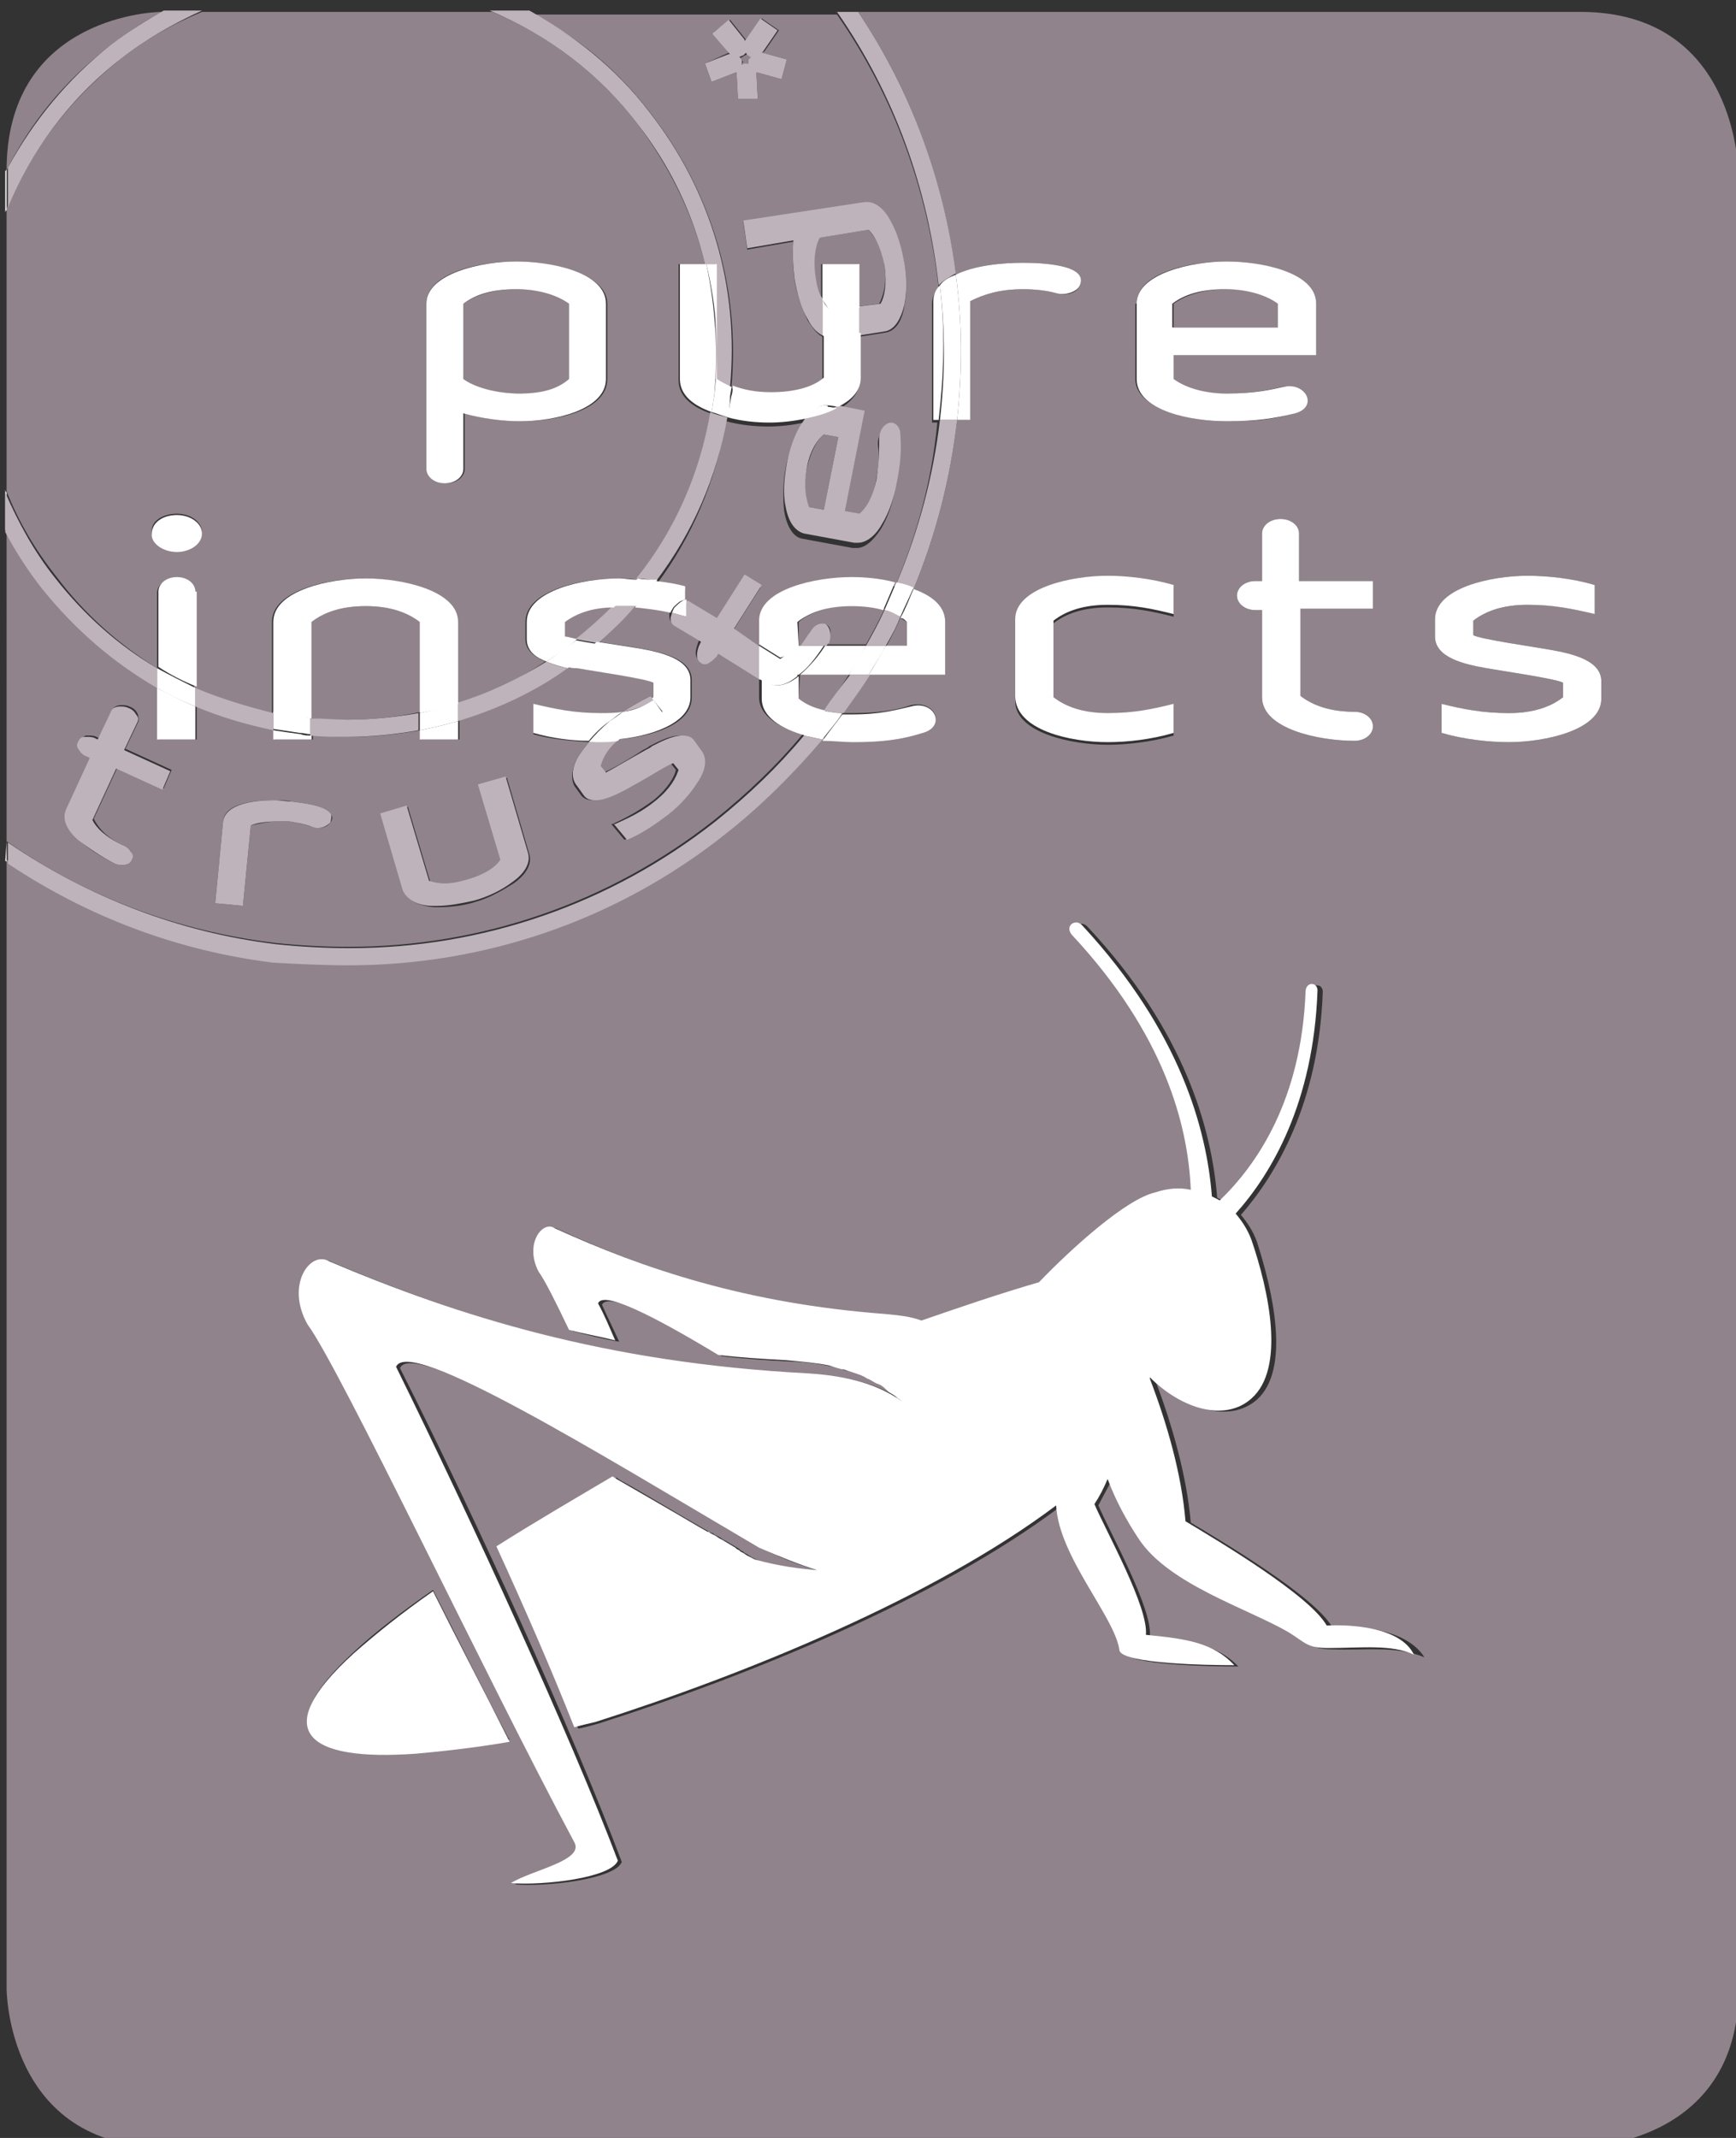 <?xml version="1.0" encoding="utf-8"?>
<!-- Generator: Adobe Illustrator 22.1.0, SVG Export Plug-In . SVG Version: 6.00 Build 0)  -->
<svg version="1.1" id="Laag_1" xmlns="http://www.w3.org/2000/svg" xmlns:xlink="http://www.w3.org/1999/xlink" x="0px" y="0px"
	 viewBox="0 0 131.5 161.9" style="enable-background:new 0 0 131.5 161.9;" xml:space="preserve">
<rect x="0" y="0" width="131.5" height="161.9" fill="#333333" stroke="none"/>
<style type="text/css">
	.st0{fill:#90838B;}
	.st1{fill:#FFFFFF;}
	.st2{fill:#BEB3BA;}
</style>
<g>
	<path class="st0" d="M0.5,63.7c6,4.2,12.9,6.8,20.3,7.7c1.9,0.2,3.7,0.3,5.6,0.3c10,0,19.7-3.3,27.7-9.6c2.5-2,4.8-4.2,6.7-6.5
		c-1.8-0.5-3.3-1.4-3.3-2.8v-1.5l-3.2-2l-0.1,0.2c-0.2,0.2-0.4,0.4-0.6,0.5c-0.1,0-0.2,0.1-0.3,0.1c-0.1,0-0.2,0-0.3-0.1
		c-0.2-0.1-0.3-0.3-0.3-0.6c0-0.2,0.1-0.5,0.2-0.8l0.1-0.2l-2-1.2c-0.2-0.1-0.3-0.3-0.3-0.6c0-0.1,0-0.3,0.1-0.4
		c-0.9-0.2-1.7-0.3-2.7-0.4c-0.9,1-1.8,1.9-2.8,2.8c1.3,0.2,2.7,0.4,3.2,0.5c1.7,0.3,3.9,0.8,3.9,2.4v1.3c0,2.1-3.1,3-5.7,3.2
		c-0.7,0.7-1.2,1.3-1.4,2l0.4,0.5c0.4-0.1,2.1-1.1,3-1.7c0.2-0.1,0.4-0.2,0.5-0.3c0.6-0.3,1.5-0.8,2.3-0.8c0.3,0,0.7,0.1,0.9,0.4
		l0.5,0.7c0.5,0.6,0.4,1.4-0.3,2.5c-0.5,0.8-1.3,1.7-2.2,2.4c-0.7,0.6-1.8,1.4-3.1,1.9l0,0l-1-1.2l0.1,0c1.1-0.5,2-1,3.1-1.8
		c1.1-0.9,1.6-1.8,1.7-2.3l-0.4-0.5c-0.3,0.1-1.7,0.9-2.7,1.5c-0.4,0.2-0.7,0.4-0.9,0.5c-0.6,0.3-1.5,0.8-2.3,0.8
		c-0.3,0-0.7-0.1-0.9-0.4l-0.5-0.7C43.2,58.9,43.3,58,44,57c0.2-0.3,0.4-0.5,0.6-0.8c-1.3-0.1-2.8-0.2-4.2-0.6v-2.2
		c1.6,0.4,3,0.7,5.1,0.7c0.6,0,1.2-0.1,1.7-0.2c0.6-0.4,1.3-0.8,2.1-1.2l0,0l0.2,0.2c0,0,0.1,0,0.1-0.1v-1.1
		c-0.5-0.3-4.7-0.9-5.8-1.1c-0.2,0-0.5-0.1-0.7-0.1c-2.6,1.8-5.4,3.2-8.3,4V56h-2.9v-0.7c-1.8,0.3-3.6,0.5-5.4,0.5
		c-0.9,0-1.8-0.1-2.8-0.1V56h-2.9v-0.7c-2.1-0.4-4-1-5.9-1.8V56h-2.9v-3.9c-3.3-1.9-6.3-4.4-8.7-7.5c-1.1-1.4-2-2.8-2.8-4.3
		L0.5,63.7C0.5,63.7,0.5,63.7,0.5,63.7L0.5,63.7z M30.9,61.1l1.7,5.7c0.3,0.1,0.7,0.2,1.2,0.2c0.5,0,1-0.1,1.7-0.3
		c1.4-0.4,2.1-1,2.5-1.5l-1.7-5.7l2.1-0.6l1.7,5.8c0.2,0.7-0.2,1.5-1.2,2.2c-0.8,0.5-1.8,1.1-2.9,1.4c-0.9,0.3-2,0.4-2.8,0.4
		c-0.1,0-0.2,0-0.3,0c-1.2-0.1-2-0.5-2.2-1.2l-1.7-5.8L30.9,61.1z M16.9,62.2c0.1-1.3,2.1-1.6,3.9-1.6c0.5,0,0.9,0,1.3,0.1
		c0.8,0.1,2.7,0.3,3,1c0.1,0.2,0.1,0.4-0.1,0.6c-0.2,0.3-0.5,0.4-0.9,0.4c-0.2,0-0.3,0-0.5-0.1c-0.6-0.2-1.1-0.3-1.7-0.4
		c-0.3,0-0.6,0-0.8,0c-0.9,0-1.5,0.2-2.1,0.3l-0.6,6.1l-2.1-0.2L16.9,62.2z M5.1,61.3l1.8-3.9l-0.2-0.1c-0.3-0.1-0.5-0.3-0.6-0.5
		C6,56.5,5.9,56.2,6,56.1c0.1-0.2,0.3-0.3,0.5-0.4c0.1,0,0.1,0,0.2,0c0.2,0,0.4,0,0.6,0.1l0.2,0.1l1-2.1c0.1-0.3,0.4-0.4,0.7-0.4
		c0.2,0,0.4,0,0.6,0.1c0.3,0.1,0.5,0.3,0.6,0.5c0.1,0.2,0.1,0.4,0.1,0.6l-1,2.1l3.5,1.6l-0.6,1.4l-3.5-1.6l-1.8,3.9
		C7.4,62.6,8,63.4,9.3,64c0.3,0.1,0.5,0.3,0.6,0.5c0.1,0.2,0.2,0.4,0.1,0.6c-0.1,0.3-0.4,0.4-0.7,0.4c-0.2,0-0.4,0-0.6-0.1
		c-1-0.5-2-1.1-2.7-1.8C5.1,62.7,4.8,61.9,5.1,61.3z"/>
	<path class="st0" d="M43.1,28.7V23c-0.8-0.7-2.2-1.1-4-1.1c-1.8,0-3.2,0.5-4,1.1v5.7c0.9,0.7,2.4,1.1,4.3,1.1
		C41.2,29.9,42.3,29.4,43.1,28.7z"/>
	<path class="st0" d="M8.3,3.5c1.3-1,2.6-1.9,4-2.6c-1.4,0-11.8,0.8-11.8,12C2.3,9.3,4.9,6.1,8.3,3.5z"/>
	<path class="st0" d="M11.9,50.6v-5.7c0-0.6,0.6-1.1,1.4-1.1c0.8,0,1.4,0.5,1.4,1.1v7.2c1.9,0.8,3.9,1.5,5.9,1.9v-6.9
		c0-2.4,4.3-3.3,7-3.3s7,0.9,7,3.3v6.2c2.4-0.7,4.6-1.8,6.7-3.2c-0.9-0.4-1.5-0.9-1.5-1.7v-1.3c0-2.4,4.3-3.3,7-3.3
		c0.4,0,0.9,0,1.4,0.1c2.9-3.6,4.8-8,5.6-12.6c-1.4-0.5-2.4-1.3-2.4-2.5V20h2c-0.9-3.8-2.7-7.4-5.1-10.6c-2.9-3.8-6.7-6.7-11-8.5
		h-22C13.1,1.8,11,3,9.1,4.5c-3.9,3.1-6.8,7-8.6,11.3v21.4c0.9,2.3,2.2,4.5,3.8,6.5C6.4,46.5,9,48.8,11.9,50.6z M32.3,23
		c0-2.4,4.2-3.2,6.8-3.2S46,20.7,46,23v5.7c0,2.4-3.9,3.2-6.5,3.2c-1.3,0-3-0.2-4.3-0.6v4.2c0,0.6-0.6,1.1-1.4,1.1
		c-0.8,0-1.4-0.5-1.4-1.1V23z M13.4,38.9c1,0,1.9,0.6,1.9,1.4c0,0.8-0.9,1.4-1.9,1.4c-1.1,0-1.9-0.6-1.9-1.4
		C11.4,39.5,12.3,38.9,13.4,38.9z"/>
	<path class="st0" d="M27.7,45.9c-1.9,0-3.2,0.5-4.1,1.2v7.3c0.9,0.1,1.9,0.1,2.8,0.1c1.8,0,3.7-0.2,5.5-0.6v-6.9
		C30.9,46.4,29.6,45.9,27.7,45.9z"/>
	<path class="st0" d="M42.8,48.2c0.1,0.1,0.4,0.2,0.9,0.2c1-0.8,1.9-1.6,2.8-2.5c-1.6,0.1-2.9,0.5-3.7,1.1V48.2z"/>
	<path class="st0" d="M61.3,38.4l1.1,0.2l1.1-5.5l-1.1-0.2c-0.6,0.5-1,1.4-1.3,2.6C60.9,36.6,60.9,37.6,61.3,38.4z"/>
	<path class="st0" d="M60.5,47.1v1.8h0.1c0.3-0.3,0.5-0.6,0.8-1.1c0.2-0.4,0.6-0.6,0.9-0.6c0.1,0,0.2,0,0.3,0.1
		c0.4,0.2,0.4,0.8,0.1,1.3c0,0.1-0.1,0.2-0.2,0.2h3.1c0.5-0.9,1-1.8,1.4-2.7c-0.7-0.2-1.5-0.3-2.4-0.3
		C62.7,45.9,61.3,46.4,60.5,47.1z"/>
	<path class="st0" d="M68.7,48.9v-1.8c-0.2-0.1-0.3-0.2-0.5-0.3c-0.3,0.7-0.7,1.5-1.1,2.2H68.7z"/>
	<path class="st0" d="M96.9,23c-0.8-0.7-2.2-1.1-4-1.1c-1.8,0-3.2,0.5-4,1.1v1.8h8V23z"/>
	<path class="st0" d="M119.7,0.9H65c4.1,6.1,6.5,12.9,7.4,19.9c1.4-0.7,3.5-0.9,5.1-0.9c1.2,0,5,0.1,4.3,1.7c-0.2,0.6-1,0.8-1.8,0.6
		c-0.7-0.2-1.5-0.3-2.5-0.3c-1.8,0-3,0.4-4,0.9v9h-1c-0.5,4.4-1.6,8.7-3.3,12.8c1.4,0.5,2.4,1.3,2.4,2.5v4h-5.8c-0.6,1-1.3,2-2,2.9
		c0.2,0,0.5,0,0.8,0c2.3,0,3.5-0.3,4.4-0.6c1.8-0.4,2.7,1.5,0.9,2c-1.7,0.5-3.1,0.7-5.3,0.7c-0.7,0-1.5-0.1-2.3-0.2
		c-2.1,2.6-4.6,5.1-7.4,7.2c-8.3,6.5-18.2,9.9-28.5,9.9c-1.9,0-3.8-0.1-5.8-0.4c-7.3-0.9-14.2-3.5-20.1-7.5v85.5c0,0,0,12,12,12
		h107.2c0,0,12,0,12-12V12.9C131.6,12.9,131.6,0.9,119.7,0.9z M102.6,53.9c0.8,0,1.4,0.5,1.4,1.1c0,0.6-0.6,1.1-1.4,1.1
		c-2.7,0-7-0.9-7-3.3v-6.6h-0.5c-0.8,0-1.4-0.5-1.4-1.1s0.6-1.1,1.4-1.1h0.5v-3.6c0-0.6,0.6-1.1,1.4-1.1c0.8,0,1.4,0.5,1.4,1.1v3.6
		h5.6v2.1h-5.6v6.6C99.3,53.4,100.7,53.9,102.6,53.9z M86.1,23c0-2.4,4.2-3.2,6.8-3.2s6.8,0.9,6.8,3.2v3.9H88.8v1.8
		c0.9,0.7,2.2,1.1,4,1.1c2.2,0,3.4-0.3,4.3-0.5c1.7-0.4,2.6,1.5,0.9,2c-1.6,0.5-3,0.6-5.2,0.6c-2.6,0-6.8-0.9-6.8-3.2V23z
		 M76.9,47.1c0-2.4,4.3-3.3,7-3.3c1.5,0,3.3,0.2,5,0.7v2.2c-1.6-0.4-3-0.7-5-0.7c-1.9,0-3.2,0.5-4.1,1.2v5.8
		c0.9,0.7,2.2,1.2,4.1,1.2c2,0,3.4-0.3,5-0.7v2.2c-1.7,0.5-3.6,0.7-5,0.7c-2.7,0-7-0.9-7-3.3V47.1z M31.5,132.7
		c-8.3,0.6-11.1-1.7-4.7-7.6c1.6-1.5,3.7-3.1,6-4.7l0,0c1.9,3.7,3.8,7.6,5.7,11.2l0.1,0.1l0,0C36.3,132.2,33.8,132.6,31.5,132.7z
		 M100.9,124.9c-1.6,0-1.7-0.5-3-1.2c-3.2-1.9-9-3.6-11.3-7c-1-1.5-1.8-3-2.4-4.6c-0.3,0.6-0.7,1.3-1,1.9c0.9,2.1,4.1,7.8,3.9,9.9
		c3,0.4,5.1,0.6,6.7,2.3c-2,0-8.4-0.1-8.7-1.1c-0.3-2.5-4.6-7.1-4.8-11c-9.3,7-23.6,12.8-34.9,16.4c-0.4,0.1-1,0.3-1.6,0.4l0,0
		c-1.8-4.3-3.8-8.8-5.9-13.7c3-1.9,6-3.7,8.8-5.3l0.3,0.2l0,0c2,1.1,4.1,2.4,6.2,3.6l0,0l0.7,0.4l0.1,0l0.1,0.1l0.2,0.1l0.2,0.1
		l0.3,0.2l0,0l0.2,0.1l1,0.6l0.1,0.1l0.2,0.1l0.1,0.1l0.2,0.1l0.3,0.2l0,0l0.2,0.1l0.2,0.1l0.2,0.1c1.8,0.5,3.3,0.7,4.7,0.8
		c-1.4-0.4-2.8-0.9-4.4-1.7c-12.4-7.2-26.5-16-27.5-13.7c5.9,11.7,13.2,27.8,16.8,37.4c-0.5,1.3-5.7,1.9-8.1,1.7
		c1.6-1,5.6-1.7,4.8-3.1c-6.8-12.7-17.7-35.8-20.2-39.2c-1.7-3,0.2-5.6,1.6-4.8c9.9,4.2,21,7.7,36.3,8.5c3.1,0.1,5.4,0.9,7.1,2.1
		c-0.1-0.1-0.3-0.2-0.4-0.3l0,0c-0.2-0.2-0.4-0.3-0.7-0.5l0,0c-0.2-0.2-0.5-0.3-0.7-0.5l0,0c-0.3-0.1-0.5-0.3-0.8-0.4l0,0
		c-0.3-0.1-0.6-0.3-0.9-0.4h0c-0.3-0.1-0.6-0.2-0.9-0.3l-0.1,0c-0.3-0.1-0.6-0.2-1-0.3l0,0c-1-0.2-2.1-0.4-3.3-0.4
		c-1.8-0.1-3.5-0.2-5.1-0.4c-4.8-2.9-8.6-4.9-9.1-3.9c0.4,0.9,0.9,1.9,1.3,2.8c-1.2-0.2-2.4-0.5-3.5-0.8c-1-2.2-1.9-3.8-2.3-4.4
		c-1.1-2.1,0.3-3.9,1.2-3.3c6.8,3.1,14.4,5.7,25.1,6.5c1.1,0.1,2,0.3,2.8,0.5c2.9-1.1,5.9-2,8.9-2.9c2.5-2.6,6.6-6.2,8.8-6.8
		c0.8-0.3,1.8-0.3,2.7-0.2c-0.2-4.8-2-11.8-9-19.3c-0.6-0.7,0.3-1.3,0.8-0.7c7.4,7.9,9.4,15.4,9.8,20.5c0.2,0.1,0.4,0.2,0.6,0.3
		c2.8-2.7,6.3-7.7,6.5-15.9c0.1-0.7,0.9-0.6,0.9,0c-0.3,8.4-3.5,13.8-6.2,16.9c0.5,0.6,0.9,1.2,1.2,2c1.2,3.7,2.6,9.7,0,12
		c-2.1,1.8-5.3,0.7-7.7-1.6l0,0.1c1.3,3.4,2.4,7.3,2.7,10.8c2.5,1.5,9.4,5.6,10.7,7.9c1.9-0.1,5.6,0.1,7,2.3
		C105.7,124.6,103.5,125,100.9,124.9z M121.3,52.9c0,2.4-4.3,3.3-7,3.3c-1.5,0-3.4-0.2-5.1-0.7v-2.2c1.6,0.4,3,0.7,5.1,0.7
		c1.9,0,3.2-0.5,4.1-1.2v-1.1c-0.5-0.3-4.7-0.9-5.8-1.1c-1.7-0.3-3.9-0.8-3.9-2.4v-1.3c0-2.4,4.3-3.3,7-3.3c1.5,0,3.3,0.2,5.1,0.7
		v2.2c-1.6-0.4-3-0.7-5.1-0.7c-1.9,0-3.2,0.5-4.1,1.2v1.1c0.5,0.3,4.7,0.9,5.8,1.1c1.7,0.3,3.9,0.8,3.9,2.4V52.9z"/>
	<path class="st0" d="M49.3,8.6c4.6,5.9,6.8,13.3,6.1,20.8c0.8,0.3,1.7,0.5,2.9,0.5c1.8,0,3.2-0.5,4-1.1v-3.3
		c-0.4-0.2-0.7-0.6-1.1-1.2c-0.4-0.8-0.8-1.9-1-3c-0.1-0.8-0.2-2-0.1-3l-3.5,0.6l-0.3-2.1l9.2-1.4c0.1,0,0.1,0,0.2,0
		c0.7,0,1.3,0.5,1.8,1.5c0.4,0.8,0.8,2,1,3.1s0.2,2.3,0,3.2c-0.2,1.2-0.7,1.9-1.5,2l-1.9,0.3v3.4c0,0.9-0.7,1.6-1.7,2.2l2,0.4
		l-1.5,7.6l1.1,0.2c0.4-0.4,1-1.2,1.3-2.6c0.3-1.5,0.3-2.3,0.2-3l0-0.1c0-0.7,0.4-1.2,0.9-1.2c0,0,0,0,0,0c0.3,0,0.6,0.2,0.7,0.9
		c0.1,1.2,0,2.3-0.3,3.8c-0.2,1.1-0.6,2.2-1.1,3c-0.6,0.9-1.2,1.4-1.8,1.4l-0.3,0l-3.8-0.7c-0.7-0.1-1.2-0.9-1.4-2.1
		c-0.1-0.9-0.1-2.1,0.1-3.2c0.2-1.1,0.6-2.2,1.1-3c0.1-0.2,0.2-0.3,0.3-0.5c-0.9,0.2-1.9,0.3-2.7,0.3c-0.9,0-2.1-0.1-3.2-0.4
		c-0.8,4.6-2.6,8.8-5.3,12.4c0.7,0.1,1.4,0.2,2.2,0.4v1c0.1,0,0.2,0,0.3,0.1l2,1.2l2.1-3.3l1.3,0.8l-2.1,3.3l2,1.3v-1.8
		c0-2.4,4.3-3.3,7-3.3c1,0,2.2,0.1,3.3,0.4c1.7-4,2.8-8.1,3.2-12.4h-0.4v-9c0-0.5,0.2-0.8,0.5-1.2c-0.8-7.2-3.3-14.4-7.7-20.7H40.3
		C43.7,2.7,46.8,5.3,49.3,8.6z M55.2,4l-1.1-1.5l0-0.1l1.2-0.9l1.2,1.5l0,0.1l0.1-0.1l1.1-1.6l1.3,0.9l-1.1,1.6L57.7,4l0.1,0l0,0
		l1.8,0.5L59.2,6l-1.8-0.5h0l0,0l0,0l-0.1,0v0l0,0.1l0.1,1.9l-1.5,0l-0.1-1.9l0,0l0-0.1l-0.1,0l-1.8,0.7l-0.5-1.4L55.2,4L55.2,4
		L55.2,4z"/>
	<path class="st0" d="M60.6,51.1C60.5,51.1,60.5,51.1,60.6,51.1l-0.1,1.8c0.5,0.4,1.1,0.7,1.9,0.9c0.7-0.9,1.3-1.8,1.9-2.7
		L60.6,51.1C60.6,51.1,60.6,51.1,60.6,51.1z"/>
	<path class="st0" d="M67,20.1c-0.2-1.5-0.8-2.2-1.2-2.7L62,18c-0.4,0.7-0.5,1.9-0.3,3.1c0.1,0.7,0.3,1.2,0.5,1.6V20h2.8v3.2
		l1.6-0.2C66.9,22.4,67.2,21.5,67,20.1z"/>
	<path class="st0" d="M56.2,4.8L56.2,4.8L56.2,4.8L56.2,4.8c0.1,0.1,0.2,0,0.3,0l0,0l0,0l0.1,0l0.1,0l0,0l0,0l0-0.1l0-0.2l0.1-0.1
		L57,4.3l0,0l0,0l-0.1,0l0,0l-0.1-0.1l0,0c-0.1-0.1-0.2-0.1-0.2-0.2c0,0.1-0.1,0.2-0.2,0.2c-0.1,0.1-0.2,0.1-0.3,0.2
		c0.1,0.1,0.1,0.2,0.2,0.3L56.2,4.8z"/>
	<path class="st1" d="M0.5,63.7L0.5,63.7C0.4,63.7,0.4,63.7,0.5,63.7l-0.1,1.5c0,0,0.1,0,0.1,0.1L0.5,63.7
		C0.5,63.7,0.5,63.7,0.5,63.7z"/>
	<polygon class="st1" points="0.5,63.7 0.5,63.7 0.5,63.7 0.5,63.7 	"/>
	<polygon class="st2" points="0.5,65.3 0.5,65.3 0.5,65.3 0.5,65.3 	"/>
	<path class="st2" d="M67.9,44.2c0.4,0.1,0.9,0.2,1.3,0.4c1.7-4.1,2.8-8.4,3.3-12.8h-1.3C70.7,36,69.6,40.2,67.9,44.2z"/>
	<path class="st2" d="M26.4,73.1c10.3,0,20.3-3.4,28.5-9.9c2.8-2.2,5.2-4.6,7.4-7.2c-0.5-0.1-1-0.2-1.4-0.3c-2,2.4-4.2,4.5-6.7,6.5
		c-8,6.3-17.7,9.6-27.7,9.6c-1.9,0-3.7-0.1-5.6-0.3c-7.4-0.9-14.3-3.6-20.3-7.7v1.6c0,0,0,0,0,0v0c6,4,12.8,6.6,20.1,7.5
		C22.5,73,24.5,73.1,26.4,73.1z"/>
	<path class="st2" d="M62.4,53.8c0.4,0.1,0.9,0.2,1.5,0.2c0.7-1,1.4-1.9,2-2.9h-1.5C63.7,52,63,52.9,62.4,53.8z"/>
	<path class="st2" d="M67.1,48.9c0.4-0.7,0.8-1.4,1.1-2.2c-0.3-0.2-0.7-0.4-1.2-0.5c-0.4,0.9-0.9,1.8-1.4,2.7H67.1z"/>
	<path class="st2" d="M72.4,20.7C71.5,13.8,69.1,7,65,0.9h-1.6c4.4,6.3,6.9,13.5,7.7,20.7C71.5,21.2,71.9,21,72.4,20.7z"/>
	<polygon class="st2" points="0.5,63.7 0.5,63.7 0.5,65.3 0.5,65.3 	"/>
	<polygon class="st2" points="0.5,65.3 0.5,65.3 0.5,63.7 0.5,63.7 	"/>
	<path class="st1" d="M0.4,37v3.1c0,0.1,0.1,0.1,0.1,0.2v-3C0.4,37.2,0.4,37.1,0.4,37z"/>
	<polygon class="st2" points="0.5,37.3 0.5,40.3 0.5,40.3 0.5,37.3 	"/>
	<path class="st2" d="M46.4,45.9c-0.9,0.9-1.8,1.7-2.8,2.5c0.5,0.1,1.1,0.2,1.7,0.3c1-0.9,2-1.8,2.8-2.8c-0.4,0-0.8,0-1.3,0
		C46.7,45.9,46.6,45.9,46.4,45.9z"/>
	<path class="st2" d="M48.3,9.4c2.5,3.2,4.2,6.8,5.1,10.6h0.8v8.7c0.3,0.2,0.7,0.4,1.1,0.6c0.7-7.5-1.4-14.8-6.1-20.8
		c-2.5-3.3-5.7-5.8-9.1-7.7h-3C41.6,2.7,45.4,5.6,48.3,9.4z"/>
	<path class="st2" d="M34.7,53.2v1.4c3-0.9,5.8-2.2,8.3-4c-0.6-0.1-1.1-0.3-1.6-0.5C39.3,51.4,37,52.5,34.7,53.2z"/>
	<path class="st2" d="M26.3,54.5c-0.9,0-1.8-0.1-2.8-0.1v1.3c0.9,0.1,1.9,0.1,2.8,0.1c1.8,0,3.7-0.2,5.4-0.5V54
		C30,54.3,28.2,54.5,26.3,54.5z"/>
	<path class="st2" d="M55.1,31.6c-0.4-0.1-0.9-0.2-1.3-0.4c-0.8,4.7-2.7,9-5.6,12.6c0.5,0,1,0.1,1.5,0.2
		C52.5,40.3,54.3,36.1,55.1,31.6z"/>
	<path class="st2" d="M14.8,52.1v1.4c1.9,0.8,3.9,1.4,5.9,1.8V54C18.7,53.5,16.7,52.9,14.8,52.1z"/>
	<path class="st2" d="M11.9,52.1v-1.5c-2.9-1.7-5.5-4-7.7-6.8c-1.6-2-2.8-4.2-3.8-6.5v3c0.8,1.5,1.7,2.9,2.8,4.3
		C5.7,47.7,8.6,50.2,11.9,52.1z"/>
	<path class="st1" d="M12.3,0.9C12.3,0.9,12.3,0.9,12.3,0.9c0.1,0,0.1,0,0.1,0H12.3z"/>
	<path class="st1" d="M0.5,12.8c0,0.1-0.1,0.1-0.1,0.2v3.1c0-0.1,0.1-0.2,0.1-0.2V12.8L0.5,12.8z"/>
	<path class="st2" d="M0.5,12.8C0.5,12.8,0.5,12.8,0.5,12.8L0.5,12.8C0.5,12.8,0.5,12.8,0.5,12.8z"/>
	<path class="st2" d="M12.3,0.9C12.3,0.9,12.3,0.9,12.3,0.9c0.1,0,0.1,0,0.1,0S12.4,0.9,12.3,0.9z"/>
	<path class="st2" d="M9.1,4.5c1.9-1.5,4-2.7,6.2-3.7h-2.8c0,0-0.1,0-0.1,0c-1.4,0.8-2.7,1.6-4,2.6c-3.3,2.6-5.9,5.8-7.8,9.3
		c0,0,0,0,0,0v3C2.3,11.6,5.1,7.6,9.1,4.5z"/>
	<path class="st2" d="M53.4,4.8l0.5,1.4l1.8-0.7l0.1,0l0,0.1l0,0l0.1,1.9l1.5,0l-0.1-1.9l0-0.1v0l0.1,0l0,0l0,0h0L59.2,6l0.4-1.5
		L57.8,4l0,0l-0.1,0l0.1-0.1l1.1-1.6l-1.3-0.9l-1.1,1.6l-0.1,0.1l0-0.1l-1.2-1.5L54,2.5l0,0.1L55.2,4l0.1,0.1l-0.1,0L53.4,4.8z
		 M56.3,4.2c0.1-0.1,0.2-0.2,0.2-0.2c0.1,0.1,0.1,0.2,0.2,0.2l0,0l0.1,0.1l0,0l0.1,0l0,0l0,0l-0.1,0.1l-0.1,0.1l0,0.2l0,0.1l0,0l0,0
		l-0.1,0l-0.1,0l0,0l0,0c-0.1,0-0.2,0-0.3,0.1l0,0l0,0V4.8l0-0.2c0-0.1-0.1-0.2-0.2-0.3C56.1,4.3,56.2,4.2,56.3,4.2z"/>
	<path class="st2" d="M8.7,65.4c0.2,0.1,0.4,0.1,0.6,0.1c0.3,0,0.6-0.1,0.7-0.4c0.1-0.2,0.1-0.4-0.1-0.6c-0.1-0.2-0.3-0.4-0.6-0.5
		c-1.3-0.6-2-1.3-2.3-1.9l1.8-3.9l3.5,1.6l0.6-1.4l-3.5-1.6l1-2.1c0.1-0.2,0.1-0.4-0.1-0.6c-0.1-0.2-0.3-0.4-0.6-0.5
		c-0.2-0.1-0.4-0.1-0.6-0.1c-0.3,0-0.6,0.1-0.7,0.4l-1,2.1l-0.2-0.1c-0.2-0.1-0.4-0.1-0.6-0.1c-0.1,0-0.1,0-0.2,0
		c-0.3,0-0.4,0.2-0.5,0.4c-0.1,0.2-0.1,0.4,0.1,0.6c0.1,0.2,0.3,0.4,0.6,0.5l0.2,0.1l-1.8,3.9c-0.3,0.7,0,1.5,0.9,2.3
		C6.7,64.2,7.7,64.9,8.7,65.4z"/>
	<path class="st2" d="M19,62.5c0.5-0.2,1.2-0.3,2.1-0.3c0.2,0,0.5,0,0.8,0c0.6,0.1,1.2,0.2,1.7,0.4c0.2,0.1,0.3,0.1,0.5,0.1
		c0.4,0,0.7-0.2,0.9-0.4c0.1-0.2,0.1-0.4,0.1-0.6c-0.3-0.7-2.2-0.9-3-1c-0.4,0-0.8-0.1-1.3-0.1c-1.7,0-3.7,0.3-3.9,1.6l-0.6,6.2
		l2.1,0.2L19,62.5z"/>
	<path class="st2" d="M61.8,21.1c-0.2-1.2-0.1-2.4,0.3-3.1l3.7-0.6c0.4,0.4,0.9,1.2,1.2,2.7c0.2,1.4,0,2.4-0.3,2.9l-1.6,0.2v2.2
		l1.9-0.3c0.7-0.1,1.2-0.8,1.5-2c0.2-0.9,0.2-2.1,0-3.2s-0.5-2.2-1-3.1c-0.5-1-1.2-1.5-1.8-1.5c-0.1,0-0.1,0-0.2,0l-9.2,1.4l0.3,2.1
		l3.5-0.6c-0.1,1,0,2.2,0.1,3c0.2,1.1,0.5,2.2,1,3c0.3,0.6,0.7,1,1.1,1.2v-2.8C62,22.2,61.9,21.7,61.8,21.1z"/>
	<path class="st2" d="M32.8,68.6c0.1,0,0.2,0,0.3,0c0.9,0,1.9-0.2,2.8-0.4c1.1-0.3,2.1-0.8,2.9-1.4c1-0.7,1.4-1.5,1.2-2.2l-1.7-5.8
		l-2.1,0.6l1.7,5.7c-0.3,0.5-1.1,1.1-2.5,1.5c-0.7,0.2-1.2,0.3-1.7,0.3c-0.5,0-0.9-0.1-1.2-0.2l-1.7-5.7l-2,0.6l1.7,5.8
		C30.8,68.1,31.6,68.6,32.8,68.6z"/>
	<path class="st2" d="M60.7,32.1c-0.5,0.8-0.9,1.9-1.1,3c-0.2,1.1-0.3,2.3-0.1,3.2c0.2,1.2,0.7,1.9,1.4,2.1l3.8,0.7l0.3,0
		c0.6,0,1.3-0.5,1.8-1.4c0.5-0.8,0.9-1.9,1.1-3c0.3-1.5,0.4-2.5,0.3-3.8c0-0.6-0.4-0.9-0.7-0.9c0,0,0,0,0,0c-0.4,0-0.9,0.5-0.9,1.2
		l0,0.1c0,0.6,0,1.5-0.2,3c-0.3,1.4-0.8,2.2-1.3,2.6l-1.1-0.2l1.5-7.6l-2-0.4c-0.7,0.4-1.6,0.6-2.4,0.8C60.9,31.8,60.8,32,60.7,32.1
		z M63.5,33.1l-1.1,5.5l-1.1-0.2c-0.3-0.7-0.4-1.7-0.2-2.9c0.2-1.2,0.7-2.1,1.3-2.6L63.5,33.1z"/>
	<path class="st2" d="M55.6,47.6l2.1-3.3l-1.3-0.8l-2.1,3.3l-2-1.2c-0.1-0.1-0.2-0.1-0.3-0.1v1.2c-0.4-0.1-0.7-0.2-1.1-0.3
		c0,0.1-0.1,0.3-0.1,0.4c0,0.3,0.1,0.5,0.3,0.6l2,1.2L53,48.8c-0.1,0.2-0.2,0.5-0.2,0.8c0,0.3,0.1,0.5,0.3,0.6
		c0.1,0.1,0.2,0.1,0.3,0.1c0.1,0,0.2,0,0.3-0.1c0.2-0.1,0.4-0.3,0.6-0.5l0.1-0.2l3.2,2v-2.5L55.6,47.6z"/>
	<path class="st2" d="M60.6,51.1h-0.1v0.1C60.5,51.1,60.5,51.1,60.6,51.1C60.6,51.1,60.6,51.1,60.6,51.1z"/>
	<path class="st2" d="M62.6,47.3c-0.1-0.1-0.2-0.1-0.3-0.1c-0.3,0-0.7,0.2-0.9,0.6c-0.3,0.4-0.5,0.8-0.8,1.1h2
		c0.1-0.1,0.1-0.2,0.2-0.2C63,48.1,62.9,47.6,62.6,47.3z"/>
	<path class="st2" d="M49.3,52.7L49.3,52.7c-0.8,0.4-1.5,0.8-2.1,1.2c1-0.2,1.8-0.5,2.3-0.9L49.3,52.7z"/>
	<path class="st2" d="M44.6,56.2c-0.2,0.3-0.4,0.5-0.6,0.8c-0.7,1-0.8,1.9-0.3,2.5l0.5,0.7c0.2,0.3,0.5,0.4,0.9,0.4
		c0.8,0,1.7-0.5,2.3-0.8c0.2-0.1,0.5-0.3,0.9-0.5c0.9-0.5,2.3-1.4,2.7-1.5l0.4,0.5c-0.2,0.6-0.6,1.4-1.7,2.3c-1.1,0.9-2,1.3-3.1,1.8
		l-0.1,0l1,1.2l0,0c1.2-0.5,2.3-1.3,3.1-1.9c0.9-0.7,1.7-1.6,2.2-2.4c0.7-1,0.8-1.9,0.3-2.5l-0.5-0.7c-0.2-0.3-0.5-0.4-0.9-0.4
		c-0.8,0-1.7,0.5-2.3,0.8c-0.1,0.1-0.3,0.2-0.5,0.3c-0.9,0.5-2.6,1.5-3,1.7l-0.4-0.5c0.2-0.7,0.6-1.4,1.4-2c-0.5,0-0.9,0.1-1.3,0.1
		C45.2,56.2,44.9,56.2,44.6,56.2z"/>
	<path class="st1" d="M38.5,131.7c-1.8-3.6-3.8-7.4-5.7-11.2l0,0c-2.3,1.6-4.3,3.2-6,4.7c-6.5,5.9-3.6,8.2,4.7,7.6
		c2.3-0.2,4.8-0.5,7.1-0.9l0,0L38.5,131.7z"/>
	<path class="st1" d="M100.5,123.1c-1.3-2.3-8.2-6.4-10.7-7.9c-0.3-3.6-1.4-7.4-2.7-10.8l0-0.1c2.4,2.4,5.7,3.4,7.7,1.6
		c2.6-2.3,1.3-8.2,0-12c-0.3-0.8-0.7-1.4-1.2-2c2.7-3,5.9-8.4,6.2-16.9c0-0.6-0.8-0.7-0.9,0c-0.3,8.3-3.7,13.2-6.5,15.9
		c-0.2-0.1-0.4-0.2-0.6-0.3c-0.4-5.1-2.4-12.5-9.8-20.5c-0.5-0.6-1.4,0-0.8,0.7c7,7.5,8.8,14.4,9,19.3c-0.9-0.2-1.8-0.1-2.7,0.2
		c-2.2,0.5-6.3,4.2-8.8,6.8c-3.1,0.9-6,1.9-8.9,2.9c-0.8-0.3-1.7-0.4-2.8-0.5C56.5,98.7,48.8,96.1,42,93c-0.9-0.6-2.3,1.2-1.2,3.3
		c0.5,0.7,1.3,2.3,2.3,4.4c1.1,0.3,2.3,0.5,3.5,0.8c-0.4-0.9-0.8-1.9-1.3-2.8c0.4-1,4.3,1,9.1,3.9c1.6,0.2,3.3,0.3,5.1,0.4
		c1.2,0.1,2.3,0.2,3.3,0.4l0,0c0.3,0.1,0.6,0.2,1,0.3l0.1,0c0.3,0.1,0.6,0.2,0.9,0.3h0c0.3,0.1,0.6,0.2,0.9,0.4l0,0
		c0.3,0.1,0.5,0.3,0.8,0.4l0,0c0.3,0.1,0.5,0.3,0.7,0.5l0,0c0.2,0.2,0.5,0.3,0.7,0.5l0,0c0.1,0.1,0.3,0.2,0.4,0.3
		c-1.7-1.2-3.9-1.9-7.1-2.1c-15.3-0.8-26.4-4.3-36.3-8.5c-1.4-0.8-3.3,1.8-1.6,4.8c2.5,3.4,13.4,26.5,20.2,39.2
		c0.8,1.4-3.2,2.1-4.8,3.1c2.5,0.2,7.6-0.4,8.1-1.7c-3.6-9.5-11-25.6-16.8-37.4c1-2.3,15.1,6.4,27.5,13.7c1.6,0.7,3.1,1.3,4.4,1.7
		c-1.3-0.1-2.9-0.3-4.7-0.8l-0.2-0.1l-0.2-0.1l-0.2-0.1l0,0l-0.3-0.2l-0.2-0.1l-0.1-0.1l-0.2-0.1l-0.1-0.1l-1-0.6l-0.2-0.1l0,0
		l-0.3-0.2l-0.2-0.1l-0.2-0.1l-0.1-0.1l-0.1,0l-0.7-0.4l0,0c-2.2-1.3-4.3-2.5-6.2-3.6l0,0l-0.3-0.2c-2.7,1.6-5.8,3.4-8.8,5.3
		c2.2,4.8,4.2,9.4,5.9,13.7l0,0c0.7-0.2,1.2-0.3,1.6-0.4c11.3-3.6,25.6-9.4,34.9-16.4c0.2,3.9,4.5,8.5,4.8,11c0.3,1,6.7,1.1,8.7,1.1
		c-1.6-1.7-3.6-2-6.7-2.3c0.2-2.1-3-7.8-3.9-9.9c0.4-0.6,0.7-1.2,1-1.9c0.6,1.6,1.4,3.1,2.4,4.6c2.3,3.4,8.2,5.2,11.3,7
		c1.3,0.8,1.4,1.2,3,1.2c2.5,0,4.8-0.3,6.5,0.5C106.1,123.2,102.3,123,100.5,123.1z"/>
	<path class="st1" d="M117.4,49.2c-1.1-0.2-5.3-0.8-5.8-1.1v-1.1c0.9-0.7,2.2-1.2,4.1-1.2c2,0,3.4,0.3,5.1,0.7v-2.2
		c-1.7-0.5-3.6-0.7-5.1-0.7c-2.7,0-7,0.9-7,3.3v1.3c0,1.6,2.2,2.1,3.9,2.4c1.1,0.2,5.3,0.8,5.8,1.1v1.1c-0.9,0.7-2.2,1.2-4.1,1.2
		c-2,0-3.5-0.3-5.1-0.7v2.2c1.7,0.5,3.6,0.7,5.1,0.7c2.7,0,7-0.9,7-3.3v-1.3C121.3,50,119.1,49.5,117.4,49.2z"/>
	<path class="st1" d="M83.9,56.2c1.5,0,3.3-0.2,5-0.7v-2.2c-1.6,0.4-3,0.7-5,0.7c-1.9,0-3.2-0.5-4.1-1.2v-5.8
		c0.9-0.7,2.2-1.2,4.1-1.2c2,0,3.4,0.3,5,0.7v-2.2c-1.7-0.5-3.6-0.7-5-0.7c-2.7,0-7,0.9-7,3.3v5.8C76.9,55.3,81.1,56.2,83.9,56.2z"
		/>
	<path class="st1" d="M104,46.1v-2.1h-5.6v-3.6c0-0.6-0.6-1.1-1.4-1.1c-0.8,0-1.4,0.5-1.4,1.1v3.6h-0.5c-0.8,0-1.4,0.5-1.4,1.1
		s0.6,1.1,1.4,1.1h0.5v6.6c0,2.4,4.3,3.3,7,3.3c0.8,0,1.4-0.5,1.4-1.1c0-0.6-0.6-1.1-1.4-1.1c-1.9,0-3.2-0.5-4.1-1.2v-6.6H104z"/>
	<path class="st1" d="M20.7,55.3V56h2.9v-0.3c-0.3,0-0.6,0-0.8-0.1C22,55.5,21.4,55.4,20.7,55.3z"/>
	<path class="st1" d="M51.6,45.5c0.1,0,0.2-0.1,0.3-0.1c0,0,0,0,0,0v-1c-0.7-0.2-1.4-0.3-2.2-0.4c-0.5,0.7-1,1.3-1.6,2
		c1,0.1,1.8,0.2,2.7,0.4c0-0.1,0.1-0.2,0.2-0.4C51.2,45.8,51.4,45.6,51.6,45.5z"/>
	<path class="st1" d="M14.8,44.8c0-0.6-0.6-1.1-1.4-1.1c-0.8,0-1.4,0.5-1.4,1.1v5.7c0.9,0.6,1.9,1.1,2.9,1.5V44.8z"/>
	<path class="st1" d="M60.6,51.1h3.7c0.5-0.7,0.9-1.4,1.3-2.2h-3.1C62,49.7,61.3,50.5,60.6,51.1z"/>
	<path class="st1" d="M11.9,56h2.9v-2.5c-1-0.4-1.9-0.9-2.9-1.4V56z"/>
	<path class="st1" d="M46.2,54.6c0.3-0.2,0.6-0.5,1-0.7C46.6,54,46.1,54,45.5,54c-2,0-3.4-0.3-5.1-0.7v2.2c1.4,0.4,2.9,0.6,4.2,0.6
		C45,55.6,45.6,55,46.2,54.6z"/>
	<path class="st1" d="M64.6,56.2c2.3,0,3.7-0.2,5.3-0.7c1.8-0.5,0.9-2.5-0.9-2c-0.9,0.2-2.2,0.6-4.4,0.6c-0.3,0-0.5,0-0.8,0
		c-0.5,0.7-1,1.3-1.5,2C63.1,56.1,63.9,56.2,64.6,56.2z"/>
	<path class="st1" d="M43.7,48.4c-0.4-0.1-0.8-0.2-0.9-0.2v-1.1c0.8-0.6,2-1.1,3.7-1.1c0.7-0.7,1.3-1.4,1.8-2.1
		c-0.5,0-1-0.1-1.4-0.1c-2.7,0-7,0.9-7,3.3v1.3c0,0.9,0.7,1.4,1.5,1.7c0.7-0.5,1.4-0.9,2.1-1.5C43.6,48.5,43.6,48.5,43.7,48.4z"/>
	<path class="st1" d="M43,50.5c0.3,0.1,0.5,0.1,0.7,0.1c1.1,0.2,5.3,0.8,5.8,1.1v1.1c0,0-0.1,0-0.1,0.1l0.8,1l-0.1,0
		c-1.1,0.5-2,1-3.1,1.8c-0.1,0.1-0.2,0.2-0.4,0.3c2.6-0.2,5.7-1.2,5.7-3.2v-1.3c0-1.6-2.2-2.1-3.9-2.4c-0.6-0.1-1.9-0.3-3.2-0.5
		c-0.3,0.3-0.7,0.6-1.1,0.9C43.9,49.9,43.5,50.2,43,50.5z"/>
	<path class="st1" d="M31.8,56h2.9v-1.4c-1,0.3-1.9,0.5-2.9,0.7V56z"/>
	<path class="st1" d="M60.5,48.9L60.5,48.9l-0.1-1.8c0.9-0.7,2.2-1.2,4.1-1.2c0.9,0,1.7,0.1,2.4,0.3c0.3-0.7,0.6-1.4,0.9-2.1
		c-1.1-0.3-2.3-0.4-3.3-0.4c-2.7,0-7,0.9-7,3.3v1.8l1.6,1C59.6,49.7,60,49.4,60.5,48.9z"/>
	<path class="st1" d="M23.6,54.4v-7.3c0.9-0.7,2.2-1.2,4.1-1.2s3.2,0.5,4.1,1.2V54c1-0.2,1.9-0.4,2.9-0.7v-6.2c0-2.4-4.3-3.3-7-3.3
		s-7,0.9-7,3.3V54c0.7,0.1,1.4,0.3,2.2,0.4C23.1,54.3,23.3,54.4,23.6,54.4z"/>
	<path class="st1" d="M68.7,47.1v1.8h-1.6c-0.4,0.7-0.8,1.4-1.3,2.2h5.8v-4c0-1.2-1-2-2.4-2.5c-0.3,0.7-0.6,1.5-1,2.2
		C68.4,46.8,68.5,46.9,68.7,47.1z"/>
	<path class="st1" d="M13.4,41.8c1,0,1.9-0.6,1.9-1.4c0-0.8-0.9-1.4-1.9-1.4c-1.1,0-1.9,0.6-1.9,1.4C11.4,41.1,12.3,41.8,13.4,41.8z
		"/>
	<path class="st1" d="M60.5,52.9v-1.7c-0.6,0.5-1.2,0.7-1.6,0.7c-0.3,0-0.5-0.1-0.7-0.2l-0.5-0.3v1.5c0,1.4,1.5,2.3,3.3,2.8
		c0.5-0.6,1-1.3,1.5-1.9C61.6,53.6,61,53.3,60.5,52.9z"/>
	<path class="st1" d="M67,46.2c0.5,0.1,0.8,0.3,1.2,0.5c0.3-0.7,0.7-1.5,1-2.2c-0.4-0.2-0.8-0.3-1.3-0.4
		C67.6,44.8,67.3,45.5,67,46.2z"/>
	<path class="st1" d="M60.9,55.7c0.5,0.1,0.9,0.2,1.4,0.3c0.5-0.7,1.1-1.3,1.5-2c-0.5,0-1-0.1-1.5-0.2
		C61.9,54.4,61.4,55.1,60.9,55.7z"/>
	<path class="st1" d="M65.6,48.9c-0.4,0.7-0.8,1.4-1.3,2.2h1.5c0.4-0.7,0.9-1.4,1.3-2.2H65.6z"/>
	<path class="st1" d="M31.8,54v1.3c1-0.2,1.9-0.4,2.9-0.7v-1.4C33.7,53.5,32.8,53.8,31.8,54z"/>
	<path class="st1" d="M11.9,50.6v1.5c0.9,0.5,1.9,1,2.9,1.4v-1.4C13.8,51.6,12.8,51.1,11.9,50.6z"/>
	<path class="st1" d="M22.9,54.3c-0.7-0.1-1.5-0.2-2.2-0.4v1.3c0.7,0.1,1.3,0.2,2,0.3c0.3,0,0.6,0.1,0.8,0.1v-1.3
		C23.3,54.4,23.1,54.3,22.9,54.3z"/>
	<path class="st1" d="M43.5,48.6c-0.7,0.5-1.4,1-2.1,1.5c0.5,0.2,1.1,0.4,1.6,0.5c0.4-0.3,0.9-0.6,1.3-0.9c0.4-0.3,0.7-0.6,1.1-0.9
		c-0.6-0.1-1.2-0.2-1.7-0.3C43.6,48.5,43.6,48.5,43.5,48.6z"/>
	<path class="st1" d="M48.3,43.8c-0.6,0.7-1.2,1.4-1.8,2.1c0.2,0,0.3,0,0.4,0c0.5,0,0.9,0,1.3,0c0.6-0.6,1.1-1.3,1.6-2
		C49.3,43.9,48.8,43.9,48.3,43.8z"/>
	<path class="st1" d="M52,45.4C52,45.4,52,45.4,52,45.4c-0.1,0-0.2,0-0.3,0.1c-0.2,0.1-0.4,0.3-0.6,0.5c-0.1,0.1-0.1,0.2-0.2,0.4
		c0.4,0.1,0.7,0.2,1.1,0.3V45.4z"/>
	<path class="st1" d="M58.8,51.9c0.5,0,1-0.2,1.6-0.7v-0.1h0.1c0.7-0.5,1.3-1.3,1.9-2.2h-2c-0.5,0.5-1,0.8-1.3,1l-1.6-1v2.5l0.5,0.3
		C58.3,51.8,58.6,51.9,58.8,51.9z"/>
	<path class="st1" d="M50.2,54L50.2,54l-0.7-1c-0.6,0.4-1.4,0.8-2.3,0.9c-0.4,0.3-0.7,0.5-1,0.7c-0.6,0.5-1.1,1-1.6,1.6
		c0.3,0,0.6,0,0.9,0c0.4,0,0.9,0,1.3-0.1c0.1-0.1,0.2-0.2,0.4-0.3C48.2,54.9,49.1,54.5,50.2,54z"/>
	<path class="st1" d="M55.1,31.6c1.1,0.3,2.2,0.4,3.2,0.4c0.8,0,1.8-0.1,2.7-0.3c0.5-0.6,1-1,1.5-1c0.1,0,0.2,0,0.3,0l0.7,0.1
		c1-0.5,1.7-1.2,1.7-2.2v-3.4l-1.9,0.3l-0.2,0c-0.2,0-0.5-0.1-0.7-0.2v3.3c-0.8,0.7-2.2,1.1-4,1.1c-1.2,0-2.1-0.2-2.9-0.5
		c0,0.3,0,0.5-0.1,0.8C55.3,30.6,55.2,31.1,55.1,31.6z"/>
	<path class="st1" d="M71.2,21.6c-0.3,0.3-0.5,0.7-0.5,1.2v9h0.4C71.5,28.4,71.6,25,71.2,21.6z"/>
	<path class="st1" d="M72.5,31.8h1v-9c1-0.5,2.2-0.9,4-0.9c0.9,0,1.8,0.1,2.5,0.3c0.7,0.2,1.6-0.1,1.8-0.6c0.7-1.6-3.1-1.7-4.3-1.7
		c-1.6,0-3.7,0.2-5.1,0.9C72.9,24.4,72.9,28.1,72.5,31.8z"/>
	<path class="st1" d="M33.7,36.6c0.8,0,1.4-0.5,1.4-1.1v-4.2c1.4,0.4,3,0.6,4.3,0.6c2.7,0,6.5-0.9,6.5-3.2V23c0-2.4-4.2-3.2-6.8-3.2
		s-6.8,0.9-6.8,3.2v12.5C32.3,36.1,32.9,36.6,33.7,36.6z M35.1,23c0.9-0.7,2.2-1.1,4-1.1c1.8,0,3.2,0.5,4,1.1v5.7
		c-0.8,0.7-1.9,1.1-3.7,1.1c-1.9,0-3.5-0.5-4.3-1.1V23z"/>
	<path class="st1" d="M53.5,20h-2v8.7c0,1.2,1,2,2.4,2.5c0.1-0.4,0.1-0.8,0.2-1.2C54.4,26.6,54.2,23.2,53.5,20z"/>
	<path class="st1" d="M92.9,31.9c2.2,0,3.6-0.2,5.2-0.6c1.8-0.5,0.8-2.4-0.9-2c-0.9,0.2-2.1,0.5-4.3,0.5c-1.8,0-3.2-0.5-4-1.1v-1.8
		h10.8V23c0-2.4-4.2-3.2-6.8-3.2s-6.8,0.9-6.8,3.2v5.7C86.1,31.1,90.2,31.9,92.9,31.9z M88.8,23c0.9-0.7,2.2-1.1,4-1.1
		c1.8,0,3.2,0.5,4,1.1v1.8h-8V23z"/>
	<path class="st1" d="M62.3,20v2.7c0.2,0.3,0.4,0.6,0.6,0.9l2.2-0.3V20H62.3z"/>
	<path class="st1" d="M71.2,21.6c0.4,3.4,0.4,6.8,0,10.2h1.3c0.4-3.7,0.4-7.4-0.1-11C71.9,21,71.5,21.2,71.2,21.6z"/>
	<path class="st1" d="M55.3,30.1c0-0.3,0.1-0.5,0.1-0.8c-0.4-0.2-0.8-0.4-1.1-0.6V20h-0.8c0.8,3.2,1,6.6,0.6,10
		c-0.1,0.4-0.1,0.8-0.2,1.2c0.4,0.1,0.8,0.3,1.3,0.4C55.2,31.1,55.3,30.6,55.3,30.1z"/>
	<path class="st1" d="M63.2,25.7l1.9-0.3v-2.2l-2.2,0.3c-0.3-0.3-0.5-0.5-0.6-0.9v2.8c0.2,0.1,0.5,0.2,0.7,0.2L63.2,25.7z"/>
	<path class="st1" d="M62.5,30.7c-0.5,0-1,0.3-1.5,1c0.9-0.2,1.7-0.4,2.4-0.8l-0.7-0.1C62.7,30.7,62.6,30.7,62.5,30.7z"/>
</g>
</svg>
